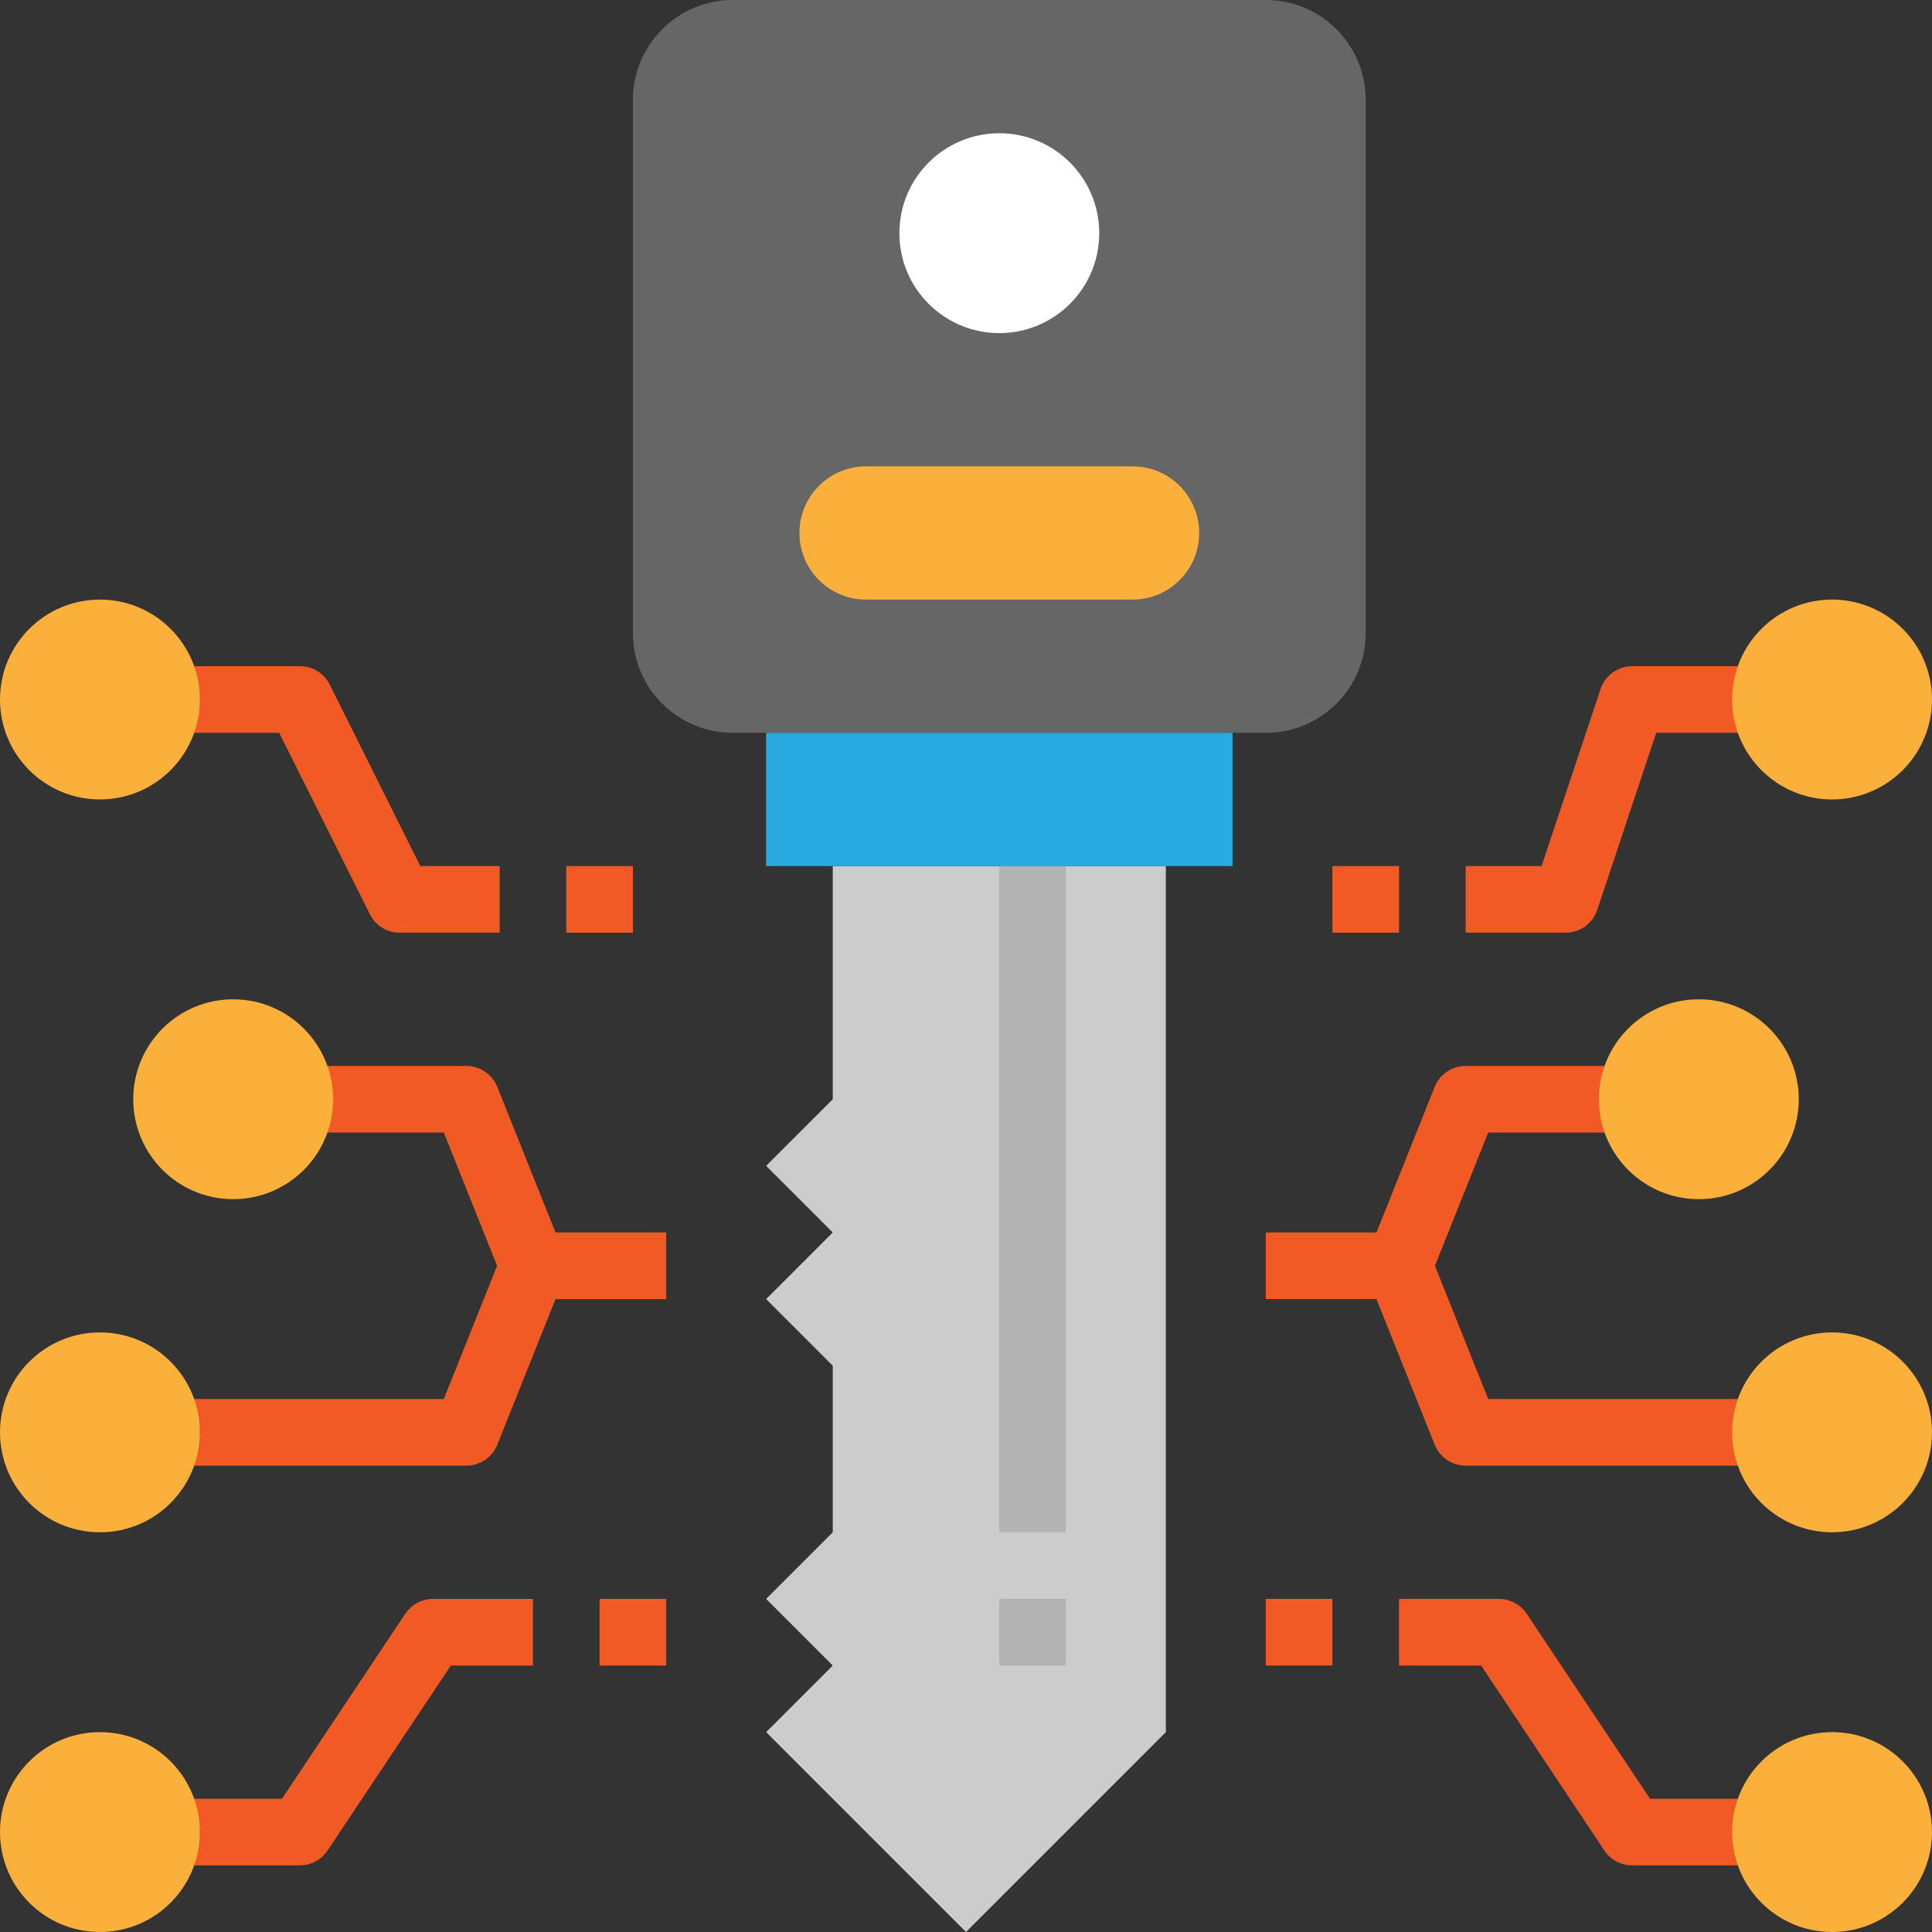 <?xml version="1.0" encoding="iso-8859-1"?>
<!-- Generator: Adobe Illustrator 19.0.0, SVG Export Plug-In . SVG Version: 6.00 Build 0)  -->
<svg version="1.1" id="Capa_1" xmlns="http://www.w3.org/2000/svg" xmlns:xlink="http://www.w3.org/1999/xlink" x="0px" y="0px"
	 viewBox="0 0 512 512" style="enable-background:new 0 0 512 512;" xml:space="preserve">
<rect x="0" y="0" width="512" height="512" fill="#333333" stroke="none"/>
<g>
	<path style="fill:#F15A24;" d="M404.586,427.652c-1.642-2.454-4.396-3.928-7.345-3.928h-26.483v17.655h21.76l32.662,49.037
		c1.642,2.463,4.414,3.937,7.371,3.928h44.138V476.69h-39.415L404.586,427.652z"/>
	<path style="fill:#F15A24;" d="M432.552,176.552c-3.805,0-7.177,2.428-8.377,6.038l-15.642,46.927h-20.118v17.655h26.483
		c3.805,0,7.177-2.428,8.377-6.038l15.642-46.927h37.773v-17.655H432.552z"/>
	<rect x="335.448" y="423.724" style="fill:#F15A24;" width="17.655" height="17.655"/>
	<rect x="353.103" y="229.517" style="fill:#F15A24;" width="17.655" height="17.655"/>
	<path style="fill:#F15A24;" d="M380.266,335.448l14.124-35.31h46.989v-17.655h-52.966c-3.61,0-6.859,2.189-8.201,5.544
		l-15.431,38.594h-29.334v17.655h29.334l15.431,38.594c1.342,3.354,4.59,5.544,8.201,5.544h88.276v-17.655h-82.3L380.266,335.448z"
		/>
	<path style="fill:#F15A24;" d="M107.414,427.652L74.726,476.69H35.31v17.655h44.138c2.948,0,5.703-1.474,7.345-3.928l32.689-49.037
		h21.76v-17.655h-26.483C111.81,423.724,109.056,425.198,107.414,427.652z"/>
	<path style="fill:#F15A24;" d="M98.03,242.291c1.492,2.993,4.555,4.882,7.901,4.882h26.483v-17.655h-21.027l-23.993-48.084
		c-1.501-3.01-4.582-4.899-7.945-4.882H35.31v17.655h38.682L98.03,242.291z"/>
	<rect x="158.897" y="423.724" style="fill:#F15A24;" width="17.655" height="17.655"/>
	<rect x="150.069" y="229.517" style="fill:#F15A24;" width="17.655" height="17.655"/>
	<path style="fill:#F15A24;" d="M147.218,326.621l-15.431-38.594c-1.342-3.354-4.59-5.544-8.201-5.544H70.621v17.655h46.989
		l14.124,35.31l-14.124,35.31h-82.3v17.655h88.276c3.61,0,6.859-2.189,8.201-5.544l15.431-38.594h29.334v-17.655H147.218z"/>
</g>
<polygon style="fill:#CCCCCC;" points="308.966,459.034 256,512 203.034,459.034 220.69,441.379 203.034,423.724 220.69,406.069 
	220.69,361.931 203.034,344.276 220.69,326.621 203.034,308.966 220.69,291.31 220.69,229.517 308.966,229.517 "/>
<g>
	<rect x="264.828" y="229.517" style="fill:#B3B3B3;" width="17.655" height="176.552"/>
	<rect x="264.828" y="423.724" style="fill:#B3B3B3;" width="17.655" height="17.655"/>
</g>
<g>
	<circle style="fill:#FBB03B;" cx="26.483" cy="485.517" r="26.483"/>
	<circle style="fill:#FBB03B;" cx="26.483" cy="185.379" r="26.483"/>
</g>
<path style="fill:#666666;" d="M194.207,0h141.241c14.627,0,26.483,11.855,26.483,26.483v141.241
	c0,14.627-11.855,26.483-26.483,26.483H194.207c-14.627,0-26.483-11.855-26.483-26.483V26.483C167.724,11.855,179.58,0,194.207,0z"
	/>
<rect x="203.034" y="194.207" style="fill:#29ABE2;" width="123.586" height="35.31"/>
<circle style="fill:#FFFFFF;" cx="264.828" cy="61.793" r="26.483"/>
<g>
	<path style="fill:#FBB03B;" d="M229.517,123.586h70.621c9.754,0,17.655,7.901,17.655,17.655l0,0
		c0,9.754-7.901,17.655-17.655,17.655h-70.621c-9.754,0-17.655-7.901-17.655-17.655l0,0
		C211.862,131.487,219.763,123.586,229.517,123.586z"/>
	<circle style="fill:#FBB03B;" cx="26.483" cy="379.586" r="26.483"/>
	<circle style="fill:#FBB03B;" cx="61.793" cy="291.31" r="26.483"/>
	<circle style="fill:#FBB03B;" cx="485.517" cy="485.517" r="26.483"/>
	<circle style="fill:#FBB03B;" cx="485.517" cy="185.379" r="26.483"/>
	<circle style="fill:#FBB03B;" cx="485.517" cy="379.586" r="26.483"/>
	<circle style="fill:#FBB03B;" cx="450.207" cy="291.31" r="26.483"/>
</g>
<g>
</g>
<g>
</g>
<g>
</g>
<g>
</g>
<g>
</g>
<g>
</g>
<g>
</g>
<g>
</g>
<g>
</g>
<g>
</g>
<g>
</g>
<g>
</g>
<g>
</g>
<g>
</g>
<g>
</g>
</svg>
